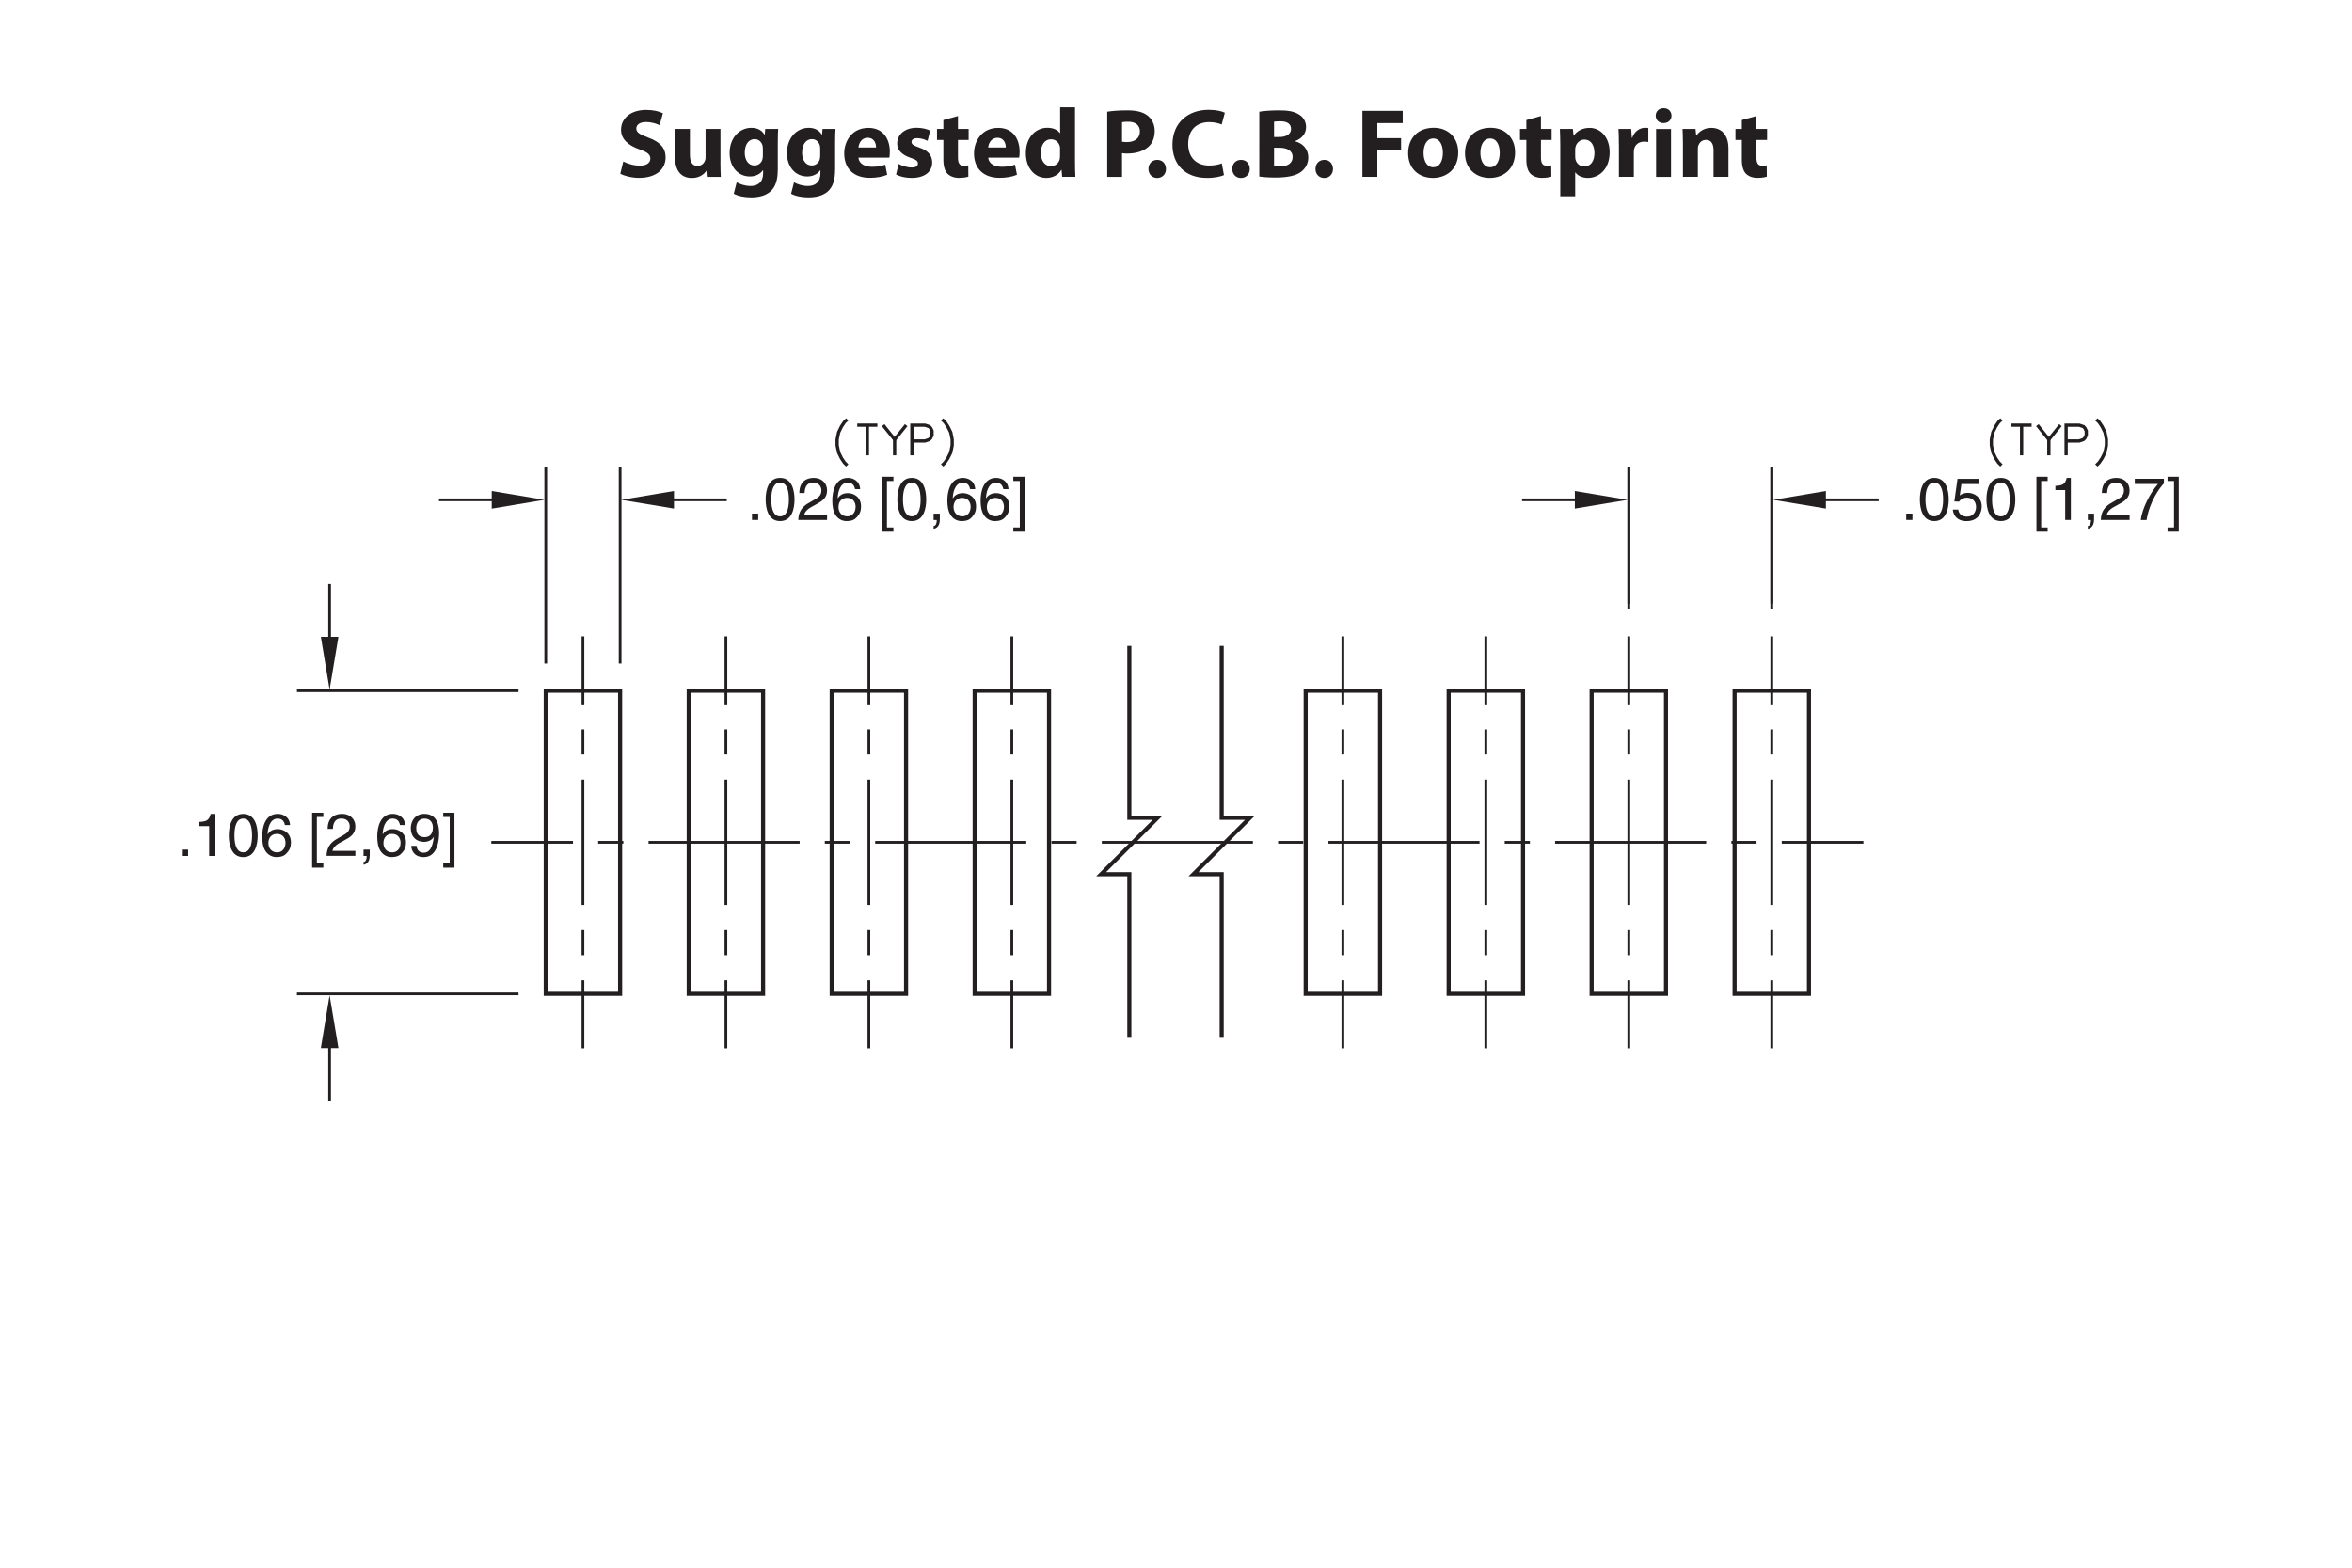 <?xml version="1.0" encoding="utf-8"?>
<!-- Generator: Adobe Illustrator 15.1.0, SVG Export Plug-In  -->
<!DOCTYPE svg PUBLIC "-//W3C//DTD SVG 1.1//EN" "http://www.w3.org/Graphics/SVG/1.1/DTD/svg11.dtd">
<svg version="1.1"
	 xmlns="http://www.w3.org/2000/svg" xmlns:xlink="http://www.w3.org/1999/xlink" xmlns:a="http://ns.adobe.com/AdobeSVGViewerExtensions/3.0/"
	 x="0px" y="0px" width="432px" height="288px" viewBox="-32.45 -17.43 432 288"
	 style="enable-background:new -32.45 -17.43 432 288;" xml:space="preserve">
<style type="text/css">
<![CDATA[
	.st0{fill:none;stroke:#231F20;stroke-width:0.6;stroke-miterlimit:10;}
	.st1{fill:none;stroke:#231F20;stroke-width:0.5;stroke-miterlimit:10;stroke-dasharray:27.752,4.625,4.625,4.625;}
	.st2{fill:none;stroke:#ED1C24;stroke-width:0.25;stroke-miterlimit:10;}
	.st3{fill:#231F20;}
	.st4{fill:none;stroke:#231F20;stroke-width:0.5;stroke-miterlimit:10;}
	.st5{fill:none;stroke:#231F20;stroke-width:0.75;stroke-miterlimit:500;}
	.st6{letter-spacing:-2;}
	.st7{fill:none;stroke:#231F20;stroke-width:0.5;stroke-miterlimit:10;stroke-dasharray:4.625,4.625;}
	.st8{fill:none;stroke:#231F20;stroke-width:0.75;stroke-miterlimit:10;}
	.st9{font-family:'Helvetica';}
	.st10{font-size:10;}
	.st11{font-size:11;}
	.st12{font-size:18;}
	.st13{fill:none;stroke:#231F20;stroke-width:0.5;stroke-miterlimit:10;stroke-dasharray:23.033,4.607,4.607,4.607;}
	.st14{fill:none;stroke:#231F20;stroke-width:0.5;stroke-miterlimit:10;stroke-dasharray:4.607,4.607;}
	.st15{font-family:'MyriadPro-Bold';}
]]>
</style>
<defs>
</defs>
<g>
	<g>
		<line class="st4" x1="74.62" y1="175.15" x2="74.62" y2="162.65"/>
		<line class="st14" x1="74.62" y1="158.04" x2="74.62" y2="151.13"/>
		<line class="st13" x1="74.62" y1="148.82" x2="74.62" y2="114.27"/>
		<line class="st4" x1="74.62" y1="111.97" x2="74.62" y2="99.47"/>
	</g>
</g>
<g>
	<g>
		<line class="st4" x1="100.88" y1="175.15" x2="100.88" y2="162.65"/>
		<line class="st14" x1="100.88" y1="158.04" x2="100.88" y2="151.13"/>
		<line class="st13" x1="100.88" y1="148.82" x2="100.88" y2="114.27"/>
		<line class="st4" x1="100.88" y1="111.97" x2="100.88" y2="99.47"/>
	</g>
</g>
<g>
	<g>
		<line class="st4" x1="127.14" y1="175.15" x2="127.14" y2="162.65"/>
		<line class="st14" x1="127.14" y1="158.04" x2="127.14" y2="151.13"/>
		<line class="st13" x1="127.14" y1="148.82" x2="127.14" y2="114.27"/>
		<line class="st4" x1="127.14" y1="111.97" x2="127.14" y2="99.47"/>
	</g>
</g>
<g>
	<g>
		<line class="st4" x1="153.4" y1="175.15" x2="153.4" y2="162.65"/>
		<line class="st14" x1="153.4" y1="158.04" x2="153.4" y2="151.13"/>
		<line class="st13" x1="153.4" y1="148.82" x2="153.4" y2="114.27"/>
		<line class="st4" x1="153.4" y1="111.97" x2="153.4" y2="99.47"/>
	</g>
</g>
<g>
	<g>
		<line class="st4" x1="214.2" y1="175.15" x2="214.2" y2="162.65"/>
		<line class="st14" x1="214.2" y1="158.04" x2="214.2" y2="151.13"/>
		<line class="st13" x1="214.2" y1="148.82" x2="214.2" y2="114.27"/>
		<line class="st4" x1="214.2" y1="111.97" x2="214.2" y2="99.47"/>
	</g>
</g>
<g>
	<g>
		<line class="st4" x1="240.46" y1="175.15" x2="240.46" y2="162.65"/>
		<line class="st14" x1="240.46" y1="158.04" x2="240.46" y2="151.13"/>
		<line class="st13" x1="240.46" y1="148.82" x2="240.46" y2="114.27"/>
		<line class="st4" x1="240.46" y1="111.97" x2="240.46" y2="99.47"/>
	</g>
</g>
<g>
	<g>
		<line class="st4" x1="266.72" y1="175.15" x2="266.72" y2="162.65"/>
		<line class="st14" x1="266.72" y1="158.04" x2="266.72" y2="151.13"/>
		<line class="st13" x1="266.72" y1="148.82" x2="266.72" y2="114.27"/>
		<line class="st4" x1="266.72" y1="111.97" x2="266.72" y2="99.47"/>
	</g>
</g>
<g>
	<g>
		<line class="st4" x1="57.79" y1="137.31" x2="72.79" y2="137.31"/>
		<line class="st7" x1="77.42" y1="137.31" x2="84.35" y2="137.31"/>
		<line class="st1" x1="86.67" y1="137.31" x2="292.5" y2="137.31"/>
		<line class="st4" x1="294.81" y1="137.31" x2="309.81" y2="137.31"/>
	</g>
</g>
<g>
	<g>
		<line class="st4" x1="292.98" y1="175.15" x2="292.98" y2="162.65"/>
		<line class="st14" x1="292.98" y1="158.04" x2="292.98" y2="151.13"/>
		<line class="st13" x1="292.98" y1="148.82" x2="292.98" y2="114.27"/>
		<line class="st4" x1="292.98" y1="111.97" x2="292.98" y2="99.47"/>
	</g>
</g>
<rect x="67.79" y="109.47" class="st8" width="13.66" height="55.67"/>
<rect x="94.05" y="109.47" class="st8" width="13.66" height="55.67"/>
<rect x="120.31" y="109.47" class="st8" width="13.66" height="55.67"/>
<rect x="146.57" y="109.47" class="st8" width="13.66" height="55.67"/>
<rect x="207.37" y="109.47" class="st8" width="13.66" height="55.67"/>
<rect x="233.63" y="109.47" class="st8" width="13.66" height="55.67"/>
<rect x="259.89" y="109.47" class="st8" width="13.66" height="55.67"/>
<rect x="286.15" y="109.47" class="st8" width="13.66" height="55.67"/>
<polyline class="st5" points="174.98,173.23 174.98,143.17 169.8,143.17 180.16,132.81 174.98,132.81 174.98,101.23 "/>
<polyline class="st5" points="191.94,173.23 191.94,143.17 186.76,143.17 197.12,132.81 191.94,132.81 191.94,101.23 "/>
<polyline class="st0" points="335.16,59.61 334.63,60.13 334.1,60.93 333.58,61.99 333.31,63.31 333.31,64.37 333.58,65.69 
	334.1,66.75 334.63,67.54 335.16,68.07 "/>
<line class="st0" x1="338.86" y1="60.67" x2="338.86" y2="66.22"/>
<line class="st0" x1="337" y1="60.67" x2="340.7" y2="60.67"/>
<polyline class="st0" points="341.76,60.67 343.87,63.31 345.99,60.67 "/>
<line class="st0" x1="343.87" y1="63.31" x2="343.87" y2="66.22"/>
<polyline class="st0" points="347.04,66.22 347.04,60.67 349.43,60.67 350.22,60.93 350.48,61.2 350.74,61.72 350.74,62.51 
	350.48,63.05 350.22,63.31 349.43,63.58 347.04,63.58 "/>
<polyline class="st0" points="352.59,59.61 353.12,60.13 353.65,60.93 354.18,61.99 354.44,63.31 354.44,64.37 354.18,65.69 
	353.65,66.75 353.12,67.54 352.59,68.07 "/>
<polygon class="st3" points="302.92,72.77 302.92,76 293.22,74.39 "/>
<line class="st4" x1="301.92" y1="74.39" x2="312.62" y2="74.39"/>
<polygon class="st3" points="256.81,72.77 256.81,76 266.5,74.39 "/>
<line class="st4" x1="257.81" y1="74.39" x2="247.11" y2="74.39"/>
<line class="st4" x1="266.72" y1="94.37" x2="266.72" y2="68.39"/>
<line class="st4" x1="292.98" y1="94.37" x2="292.98" y2="68.39"/>
<g>
	<path class="st3" d="M318.81,78.09h-1.14v-1.17h1.14V78.09z"/>
	<path class="st3" d="M322.83,78.3c-2.22,0-2.65-2.37-2.65-3.97c0-1.61,0.43-3.97,2.65-3.97s2.65,2.37,2.65,3.97
		C325.48,75.94,325.05,78.3,322.83,78.3z M322.83,71.23c-1.11,0-1.62,1.17-1.62,3.1c0,1.94,0.51,3.1,1.62,3.1s1.62-1.17,1.62-3.1
		C324.45,72.4,323.94,71.23,322.83,71.23z"/>
	<path class="st3" d="M327.5,73.59c0.33-0.25,0.8-0.48,1.5-0.48c1.25,0,2.54,0.88,2.54,2.48c0,0.86-0.39,2.72-2.81,2.72
		c-1.01,0-2.31-0.41-2.5-2.13h1c0.1,0.9,0.77,1.3,1.64,1.3c1,0,1.63-0.8,1.63-1.77c0-1.11-0.76-1.72-1.72-1.72
		c-0.56,0-1.07,0.26-1.43,0.74l-0.84-0.04l0.58-4.15h4v0.95h-3.28L327.5,73.59z"/>
	<path class="st3" d="M335.06,78.3c-2.22,0-2.65-2.37-2.65-3.97c0-1.61,0.43-3.97,2.65-3.97s2.65,2.37,2.65,3.97
		C337.71,75.94,337.28,78.3,335.06,78.3z M335.06,71.23c-1.11,0-1.62,1.17-1.62,3.1c0,1.94,0.51,3.1,1.62,3.1s1.62-1.17,1.62-3.1
		C336.68,72.4,336.17,71.23,335.06,71.23z"/>
	<path class="st3" d="M342.46,79.47h1.19v0.78h-2.06v-10.1h2.06v0.78h-1.19V79.47z"/>
	<path class="st3" d="M347.91,78.09h-1.04V72.6h-1.8v-0.77c1.25-0.09,1.77-0.21,2.08-1.47h0.76V78.09z"/>
	<path class="st3" d="M351.03,76.93h1.14v1.08c0,1.5-0.92,1.67-1.14,1.71v-0.51c0.46-0.04,0.58-0.59,0.58-1.11h-0.58V76.93z"/>
	<path class="st3" d="M353.61,73.13c0-2.52,1.84-2.77,2.67-2.77c1.34,0,2.42,0.87,2.42,2.31c0,1.39-0.91,1.97-2.07,2.59l-0.8,0.44
		c-1.06,0.58-1.29,1.19-1.33,1.49h4.2v0.91h-5.29c0.05-1.61,0.78-2.46,1.81-3.07l1.02-0.59c0.83-0.47,1.42-0.79,1.42-1.8
		c0-0.62-0.4-1.4-1.53-1.4c-1.46,0-1.53,1.36-1.56,1.9H353.61z"/>
	<path class="st3" d="M359.65,70.53H365v0.85c-0.77,0.8-2.62,3.27-3.18,6.72h-1.07c0.26-2.12,1.67-4.9,3.16-6.62h-4.26V70.53z"/>
	<path class="st3" d="M366.86,70.93h-1.19v-0.78h2.06v10.1h-2.06v-0.78h1.19V70.93z"/>
</g>
<g>
	<path class="st3" d="M82.03,12.24c0.72,0.38,1.87,0.76,3.04,0.76c1.26,0,1.93-0.52,1.93-1.31c0-0.76-0.58-1.19-2.03-1.69
		c-2.02-0.72-3.35-1.84-3.35-3.6c0-2.07,1.75-3.64,4.59-3.64c1.39,0,2.38,0.27,3.1,0.61l-0.61,2.2c-0.47-0.23-1.35-0.58-2.52-0.58
		c-1.19,0-1.76,0.56-1.76,1.17c0,0.77,0.67,1.12,2.25,1.71c2.14,0.79,3.13,1.91,3.13,3.62c0,2.03-1.55,3.76-4.88,3.76
		c-1.39,0-2.75-0.38-3.44-0.76L82.03,12.24z"/>
	<path class="st3" d="M99.87,12.24c0,1.15,0.04,2.09,0.07,2.83h-2.38l-0.13-1.24h-0.05c-0.34,0.54-1.17,1.44-2.75,1.44
		c-1.8,0-3.1-1.12-3.1-3.84V6.26h2.74V11c0,1.28,0.41,2.05,1.39,2.05c0.76,0,1.21-0.52,1.37-0.95c0.07-0.16,0.11-0.36,0.11-0.59
		V6.26h2.74V12.24z"/>
	<path class="st3" d="M110.4,13.79c0,1.69-0.34,3.08-1.35,3.96c-0.95,0.83-2.27,1.08-3.56,1.08c-1.17,0-2.38-0.23-3.17-0.67
		l0.54-2.09c0.56,0.32,1.51,0.67,2.56,0.67c1.3,0,2.29-0.68,2.29-2.32v-0.56h-0.04c-0.52,0.72-1.37,1.13-2.38,1.13
		c-2.18,0-3.73-1.76-3.73-4.29c0-2.84,1.82-4.65,4-4.65c1.21,0,1.96,0.52,2.41,1.26h0.04l0.09-1.06h2.38
		c-0.04,0.58-0.07,1.31-0.07,2.63V13.79z M107.67,9.84c0-0.16-0.02-0.34-0.05-0.5c-0.2-0.72-0.72-1.21-1.48-1.21
		c-1.01,0-1.8,0.9-1.8,2.5c0,1.31,0.65,2.34,1.78,2.34c0.72,0,1.28-0.47,1.46-1.1c0.07-0.22,0.09-0.5,0.09-0.74V9.84z"/>
	<path class="st3" d="M120.93,13.79c0,1.69-0.34,3.08-1.35,3.96c-0.95,0.83-2.27,1.08-3.56,1.08c-1.17,0-2.38-0.23-3.17-0.67
		l0.54-2.09c0.56,0.32,1.51,0.67,2.56,0.67c1.3,0,2.29-0.68,2.29-2.32v-0.56h-0.04c-0.52,0.72-1.37,1.13-2.38,1.13
		c-2.18,0-3.73-1.76-3.73-4.29c0-2.84,1.82-4.65,4-4.65c1.21,0,1.96,0.52,2.41,1.26h0.04l0.09-1.06h2.38
		c-0.04,0.58-0.07,1.31-0.07,2.63V13.79z M118.2,9.84c0-0.16-0.02-0.34-0.05-0.5c-0.2-0.72-0.72-1.21-1.48-1.21
		c-1.01,0-1.8,0.9-1.8,2.5c0,1.31,0.65,2.34,1.78,2.34c0.72,0,1.28-0.47,1.46-1.1c0.07-0.22,0.09-0.5,0.09-0.74V9.84z"/>
	<path class="st3" d="M125.23,11.54c0.07,1.13,1.21,1.67,2.48,1.67c0.94,0,1.69-0.13,2.43-0.38l0.36,1.85
		c-0.9,0.38-2,0.56-3.19,0.56c-2.99,0-4.7-1.73-4.7-4.48c0-2.23,1.39-4.7,4.45-4.7c2.84,0,3.93,2.21,3.93,4.39
		c0,0.47-0.05,0.88-0.09,1.08H125.23z M128.46,9.66c0-0.67-0.29-1.78-1.55-1.78c-1.15,0-1.62,1.06-1.69,1.78H128.46z"/>
	<path class="st3" d="M132.61,12.69c0.5,0.31,1.55,0.65,2.36,0.65c0.83,0,1.17-0.27,1.17-0.72c0-0.47-0.27-0.68-1.28-1.03
		c-1.84-0.61-2.54-1.6-2.52-2.65c0-1.66,1.4-2.9,3.58-2.9c1.03,0,1.93,0.25,2.47,0.52l-0.47,1.89c-0.4-0.22-1.17-0.5-1.91-0.5
		c-0.67,0-1.04,0.27-1.04,0.7c0,0.43,0.34,0.65,1.42,1.03c1.67,0.58,2.36,1.44,2.38,2.72c0,1.66-1.28,2.86-3.8,2.86
		c-1.15,0-2.18-0.27-2.84-0.63L132.61,12.69z"/>
	<path class="st3" d="M143.5,3.88v2.38h1.96v2.02h-1.96v3.19c0,1.06,0.27,1.55,1.08,1.55c0.38,0,0.56-0.02,0.81-0.07l0.02,2.07
		c-0.34,0.13-1.01,0.23-1.76,0.23c-0.88,0-1.62-0.31-2.07-0.76c-0.5-0.52-0.76-1.37-0.76-2.61v-3.6h-1.17V6.26h1.17V4.62L143.5,3.88
		z"/>
	<path class="st3" d="M149.07,11.54c0.07,1.13,1.21,1.67,2.48,1.67c0.94,0,1.69-0.13,2.43-0.38l0.36,1.85
		c-0.9,0.38-2,0.56-3.19,0.56c-2.99,0-4.7-1.73-4.7-4.48c0-2.23,1.39-4.7,4.45-4.7c2.84,0,3.93,2.21,3.93,4.39
		c0,0.47-0.05,0.88-0.09,1.08H149.07z M152.29,9.66c0-0.67-0.29-1.78-1.55-1.78c-1.15,0-1.62,1.06-1.69,1.78H152.29z"/>
	<path class="st3" d="M165,2.28v10.15c0,0.99,0.04,2.03,0.07,2.63h-2.43l-0.11-1.28h-0.05c-0.54,0.97-1.62,1.48-2.75,1.48
		c-2.09,0-3.76-1.78-3.76-4.52c-0.02-2.97,1.84-4.7,3.94-4.7c1.1,0,1.93,0.4,2.32,0.99h0.04V2.28H165z M162.26,9.99
		c0-0.14,0-0.34-0.04-0.5c-0.16-0.72-0.76-1.33-1.6-1.33c-1.26,0-1.89,1.12-1.89,2.5c0,1.49,0.74,2.43,1.87,2.43
		c0.79,0,1.44-0.54,1.6-1.31c0.04-0.2,0.05-0.41,0.05-0.63V9.99z"/>
	<path class="st3" d="M170.92,3.09c0.85-0.14,2.03-0.25,3.71-0.25c1.69,0,2.9,0.32,3.71,0.97c0.79,0.61,1.3,1.62,1.3,2.81
		c0,1.19-0.38,2.21-1.12,2.88c-0.94,0.86-2.32,1.28-3.94,1.28c-0.36,0-0.68-0.02-0.94-0.07v4.36h-2.72V3.09z M173.64,8.6
		c0.23,0.05,0.5,0.07,0.92,0.07c1.46,0,2.36-0.74,2.36-1.96c0-1.12-0.77-1.78-2.16-1.78c-0.54,0-0.92,0.04-1.12,0.09V8.6z"/>
	<path class="st3" d="M178.49,13.61c0-0.99,0.67-1.67,1.62-1.67c0.94,0,1.58,0.67,1.6,1.67c0,0.95-0.65,1.66-1.64,1.66
		C179.16,15.26,178.49,14.56,178.49,13.61z"/>
	<path class="st3" d="M192.36,14.74c-0.49,0.23-1.64,0.52-3.1,0.52c-4.2,0-6.36-2.63-6.36-6.09c0-4.14,2.95-6.43,6.63-6.43
		c1.42,0,2.5,0.27,2.99,0.54l-0.58,2.16C191.4,5.22,190.63,5,189.64,5c-2.16,0-3.85,1.31-3.85,4.02c0,2.43,1.44,3.96,3.87,3.96
		c0.85,0,1.75-0.16,2.3-0.4L192.36,14.74z"/>
	<path class="st3" d="M193.88,13.61c0-0.99,0.67-1.67,1.62-1.67c0.94,0,1.58,0.67,1.6,1.67c0,0.95-0.65,1.66-1.64,1.66
		C194.55,15.26,193.88,14.56,193.88,13.61z"/>
	<path class="st3" d="M198.85,3.09c0.72-0.13,2.16-0.25,3.55-0.25c1.67,0,2.7,0.16,3.6,0.68c0.85,0.45,1.44,1.28,1.44,2.4
		c0,1.06-0.63,2.05-2,2.57v0.04c1.39,0.36,2.41,1.42,2.41,2.97c0,1.12-0.5,1.98-1.26,2.59c-0.88,0.7-2.36,1.1-4.77,1.1
		c-1.35,0-2.36-0.09-2.97-0.18V3.09z M201.57,7.74h0.9c1.46,0,2.21-0.59,2.21-1.49c0-0.92-0.7-1.4-1.95-1.4
		c-0.61,0-0.95,0.04-1.17,0.07V7.74z M201.57,13.12c0.27,0.04,0.59,0.04,1.06,0.04c1.24,0,2.34-0.49,2.34-1.76
		c0-1.21-1.1-1.69-2.47-1.69h-0.94V13.12z"/>
	<path class="st3" d="M209.17,13.61c0-0.99,0.67-1.67,1.62-1.67c0.94,0,1.58,0.67,1.6,1.67c0,0.95-0.65,1.66-1.64,1.66
		C209.83,15.26,209.17,14.56,209.17,13.61z"/>
	<path class="st3" d="M217.79,2.93h7.4v2.25h-4.66v2.77h4.36v2.23h-4.36v4.88h-2.74V2.93z"/>
	<path class="st3" d="M235.39,10.56c0,3.22-2.29,4.7-4.65,4.7c-2.57,0-4.55-1.69-4.55-4.54c0-2.86,1.87-4.68,4.72-4.68
		C233.59,6.05,235.39,7.9,235.39,10.56z M229.02,10.65c0,1.51,0.63,2.65,1.8,2.65c1.08,0,1.75-1.06,1.75-2.66
		c0-1.3-0.5-2.63-1.75-2.63C229.52,8.01,229.02,9.36,229.02,10.65z"/>
	<path class="st3" d="M245.83,10.56c0,3.22-2.29,4.7-4.65,4.7c-2.57,0-4.55-1.69-4.55-4.54c0-2.86,1.87-4.68,4.72-4.68
		C244.03,6.05,245.83,7.9,245.83,10.56z M239.46,10.65c0,1.51,0.63,2.65,1.8,2.65c1.08,0,1.75-1.06,1.75-2.66
		c0-1.3-0.5-2.63-1.75-2.63C239.96,8.01,239.46,9.36,239.46,10.65z"/>
	<path class="st3" d="M250.58,3.88v2.38h1.96v2.02h-1.96v3.19c0,1.06,0.27,1.55,1.08,1.55c0.38,0,0.56-0.02,0.81-0.07l0.02,2.07
		c-0.34,0.13-1.01,0.23-1.76,0.23c-0.88,0-1.62-0.31-2.07-0.76c-0.5-0.52-0.76-1.37-0.76-2.61v-3.6h-1.17V6.26h1.17V4.62
		L250.58,3.88z"/>
	<path class="st3" d="M254.13,9.21c0-1.15-0.04-2.13-0.07-2.95h2.38l0.13,1.22h0.04c0.65-0.92,1.66-1.42,2.93-1.42
		c1.93,0,3.66,1.67,3.66,4.48c0,3.21-2.04,4.72-4,4.72c-1.06,0-1.89-0.43-2.29-1.01h-0.04v4.38h-2.74V9.21z M256.87,11.28
		c0,0.22,0.02,0.4,0.05,0.58c0.18,0.74,0.81,1.3,1.6,1.3c1.19,0,1.89-0.99,1.89-2.48c0-1.4-0.63-2.47-1.85-2.47
		c-0.78,0-1.46,0.58-1.64,1.39c-0.04,0.14-0.05,0.32-0.05,0.49V11.28z"/>
	<path class="st3" d="M264.89,9.16c0-1.3-0.02-2.14-0.07-2.9h2.34l0.11,1.62h0.07c0.45-1.3,1.51-1.84,2.38-1.84
		c0.25,0,0.38,0.02,0.58,0.05v2.57c-0.22-0.04-0.43-0.07-0.74-0.07c-1.01,0-1.69,0.54-1.87,1.39c-0.04,0.18-0.05,0.4-0.05,0.61v4.47
		h-2.74V9.16z"/>
	<path class="st3" d="M274.56,3.81c0,0.76-0.56,1.37-1.48,1.37c-0.86,0-1.42-0.61-1.42-1.37c0-0.77,0.58-1.37,1.46-1.37
		C274,2.44,274.54,3.04,274.56,3.81z M271.73,15.07v-8.8h2.74v8.8H271.73z"/>
	<path class="st3" d="M276.66,9.07c0-1.1-0.04-2.02-0.07-2.81h2.38l0.13,1.22h0.05c0.36-0.58,1.24-1.42,2.72-1.42
		c1.8,0,3.15,1.21,3.15,3.8v5.2h-2.74v-4.88c0-1.13-0.39-1.91-1.39-1.91c-0.76,0-1.21,0.52-1.4,1.03c-0.07,0.18-0.09,0.43-0.09,0.68
		v5.08h-2.74V9.07z"/>
	<path class="st3" d="M290.16,3.88v2.38h1.96v2.02h-1.96v3.19c0,1.06,0.27,1.55,1.08,1.55c0.38,0,0.56-0.02,0.81-0.07l0.02,2.07
		c-0.34,0.13-1.01,0.23-1.76,0.23c-0.88,0-1.62-0.31-2.07-0.76c-0.5-0.52-0.76-1.37-0.76-2.61v-3.6h-1.17V6.26h1.17V4.62
		L290.16,3.88z"/>
</g>
<line class="st4" x1="266.72" y1="93.47" x2="266.72" y2="68.39"/>
<line class="st4" x1="292.98" y1="93.47" x2="292.98" y2="68.39"/>
<polyline class="st0" points="123.16,59.61 122.63,60.13 122.1,60.93 121.58,61.99 121.31,63.31 121.31,64.37 121.58,65.69 
	122.1,66.75 122.63,67.54 123.16,68.07 "/>
<line class="st0" x1="126.86" y1="60.67" x2="126.86" y2="66.22"/>
<line class="st0" x1="125" y1="60.67" x2="128.7" y2="60.67"/>
<polyline class="st0" points="129.76,60.67 131.87,63.31 133.99,60.67 "/>
<line class="st0" x1="131.87" y1="63.31" x2="131.87" y2="66.22"/>
<polyline class="st0" points="135.04,66.22 135.04,60.67 137.43,60.67 138.22,60.93 138.48,61.2 138.74,61.72 138.74,62.51 
	138.48,63.05 138.22,63.31 137.43,63.58 135.04,63.58 "/>
<polyline class="st0" points="140.59,59.61 141.12,60.13 141.65,60.93 142.18,61.99 142.44,63.31 142.44,64.37 142.18,65.69 
	141.65,66.75 141.12,67.54 140.59,68.07 "/>
<polygon class="st3" points="91.34,72.77 91.34,76 81.65,74.39 "/>
<line class="st4" x1="90.34" y1="74.39" x2="101.04" y2="74.39"/>
<polygon class="st3" points="57.87,72.77 57.87,76.01 67.56,74.39 "/>
<line class="st4" x1="58.87" y1="74.39" x2="48.17" y2="74.39"/>
<g>
	<path class="st3" d="M106.81,78.09h-1.14v-1.17h1.14V78.09z"/>
	<path class="st3" d="M110.83,78.3c-2.22,0-2.65-2.37-2.65-3.97c0-1.61,0.43-3.97,2.65-3.97c2.22,0,2.65,2.37,2.65,3.97
		C113.48,75.94,113.05,78.3,110.83,78.3z M110.83,71.23c-1.11,0-1.62,1.17-1.62,3.1c0,1.94,0.51,3.1,1.62,3.1
		c1.11,0,1.62-1.17,1.62-3.1C112.45,72.4,111.94,71.23,110.83,71.23z"/>
	<path class="st3" d="M114.37,73.13c0-2.52,1.84-2.77,2.67-2.77c1.34,0,2.42,0.87,2.42,2.31c0,1.39-0.91,1.97-2.07,2.59l-0.8,0.44
		c-1.06,0.58-1.29,1.19-1.33,1.49h4.2v0.91h-5.29c0.05-1.61,0.78-2.46,1.81-3.07l1.02-0.59c0.83-0.47,1.42-0.79,1.42-1.8
		c0-0.62-0.4-1.4-1.53-1.4c-1.46,0-1.53,1.36-1.56,1.9H114.37z"/>
	<path class="st3" d="M124.59,72.42c-0.12-0.68-0.5-1.19-1.33-1.19c-1.52,0-1.84,2.05-1.84,2.86l0.02,0.02
		c0.24-0.42,0.78-0.95,1.84-0.95c0.95,0,2.42,0.6,2.42,2.45c0,0.79-0.21,1.36-0.74,1.94c-0.41,0.45-0.87,0.75-1.96,0.75
		c-0.59,0-1.44-0.26-1.99-1.12c-0.46-0.73-0.59-1.67-0.59-2.68c0-1.69,0.55-4.14,2.86-4.14c0.89,0,2.16,0.48,2.26,2.06H124.59z
		 M123.18,77.43c0.92,0,1.52-0.73,1.52-1.77c0-0.68-0.36-1.63-1.56-1.63c-1.07,0-1.58,0.77-1.58,1.68
		C121.55,76.54,122.05,77.43,123.18,77.43z"/>
	<path class="st3" d="M130.46,79.47h1.19v0.78h-2.06v-10.1h2.06v0.78h-1.19V79.47z"/>
	<path class="st3" d="M135.02,78.3c-2.22,0-2.65-2.37-2.65-3.97c0-1.61,0.43-3.97,2.65-3.97c2.22,0,2.65,2.37,2.65,3.97
		C137.67,75.94,137.24,78.3,135.02,78.3z M135.02,71.23c-1.11,0-1.62,1.17-1.62,3.1c0,1.94,0.51,3.1,1.62,3.1
		c1.11,0,1.62-1.17,1.62-3.1C136.63,72.4,136.13,71.23,135.02,71.23z"/>
	<path class="st3" d="M139.03,76.93h1.14v1.08c0,1.5-0.92,1.67-1.14,1.71v-0.51c0.46-0.04,0.58-0.59,0.58-1.11h-0.58V76.93z"/>
	<path class="st3" d="M145.72,72.42c-0.12-0.68-0.5-1.19-1.33-1.19c-1.52,0-1.84,2.05-1.84,2.86l0.02,0.02
		c0.24-0.42,0.78-0.95,1.84-0.95c0.95,0,2.42,0.6,2.42,2.45c0,0.79-0.21,1.36-0.74,1.94c-0.41,0.45-0.87,0.75-1.96,0.75
		c-0.59,0-1.44-0.26-1.99-1.12c-0.46-0.73-0.59-1.67-0.59-2.68c0-1.69,0.55-4.14,2.86-4.14c0.89,0,2.16,0.48,2.26,2.06H145.72z
		 M144.31,77.43c0.92,0,1.52-0.73,1.52-1.77c0-0.68-0.36-1.63-1.56-1.63c-1.07,0-1.58,0.77-1.58,1.68
		C142.68,76.54,143.18,77.43,144.31,77.43z"/>
	<path class="st3" d="M151.83,72.42c-0.12-0.68-0.5-1.19-1.33-1.19c-1.52,0-1.84,2.05-1.84,2.86l0.02,0.02
		c0.24-0.42,0.78-0.95,1.84-0.95c0.95,0,2.42,0.6,2.42,2.45c0,0.79-0.21,1.36-0.74,1.94c-0.41,0.45-0.87,0.75-1.96,0.75
		c-0.59,0-1.44-0.26-1.99-1.12c-0.46-0.73-0.59-1.67-0.59-2.68c0-1.69,0.55-4.14,2.86-4.14c0.89,0,2.16,0.48,2.26,2.06H151.83z
		 M150.43,77.43c0.92,0,1.52-0.73,1.52-1.77c0-0.68-0.36-1.63-1.56-1.63c-1.07,0-1.58,0.77-1.58,1.68
		C148.8,76.54,149.29,77.43,150.43,77.43z"/>
	<path class="st3" d="M154.86,70.93h-1.19v-0.78h2.06v10.1h-2.06v-0.78h1.19V70.93z"/>
</g>
<g>
	<path class="st3" d="M2.1,139.82H0.96v-1.17H2.1V139.82z"/>
	<path class="st3" d="M7.01,139.82H5.97v-5.49h-1.8v-0.77c1.25-0.09,1.77-0.21,2.08-1.47h0.76V139.82z"/>
	<path class="st3" d="M12.23,140.03c-2.22,0-2.65-2.37-2.65-3.97c0-1.61,0.43-3.97,2.65-3.97c2.22,0,2.65,2.37,2.65,3.97
		C14.88,137.66,14.45,140.03,12.23,140.03z M12.23,132.95c-1.11,0-1.62,1.17-1.62,3.1c0,1.94,0.51,3.1,1.62,3.1
		c1.11,0,1.62-1.17,1.62-3.1C13.85,134.12,13.34,132.95,12.23,132.95z"/>
	<path class="st3" d="M19.88,134.14c-0.12-0.68-0.5-1.19-1.33-1.19c-1.52,0-1.84,2.05-1.84,2.86l0.02,0.02
		c0.24-0.42,0.78-0.95,1.84-0.95c0.95,0,2.42,0.61,2.42,2.45c0,0.79-0.21,1.37-0.74,1.94c-0.41,0.45-0.87,0.75-1.96,0.75
		c-0.59,0-1.44-0.26-1.99-1.12c-0.46-0.73-0.59-1.67-0.59-2.68c0-1.7,0.55-4.14,2.86-4.14c0.89,0,2.16,0.48,2.26,2.06H19.88z
		 M18.47,139.16c0.92,0,1.52-0.73,1.52-1.77c0-0.68-0.36-1.63-1.56-1.63c-1.07,0-1.58,0.77-1.58,1.68
		C16.84,138.27,17.34,139.16,18.47,139.16z"/>
	<path class="st3" d="M25.75,141.19h1.19v0.78h-2.06v-10.1h2.06v0.78h-1.19V141.19z"/>
	<path class="st3" d="M27.73,134.85c0-2.52,1.84-2.77,2.67-2.77c1.34,0,2.42,0.87,2.42,2.31c0,1.39-0.91,1.97-2.07,2.58l-0.8,0.44
		c-1.06,0.58-1.29,1.19-1.33,1.48h4.2v0.91h-5.29c0.05-1.61,0.78-2.46,1.81-3.07l1.02-0.59c0.83-0.47,1.42-0.79,1.42-1.8
		c0-0.62-0.4-1.4-1.53-1.4c-1.46,0-1.53,1.36-1.56,1.9H27.73z"/>
	<path class="st3" d="M34.32,138.65h1.14v1.08c0,1.5-0.92,1.67-1.14,1.71v-0.51c0.46-0.04,0.58-0.59,0.58-1.11h-0.58V138.65z"/>
	<path class="st3" d="M41.01,134.14c-0.12-0.68-0.5-1.19-1.33-1.19c-1.52,0-1.84,2.05-1.84,2.86l0.02,0.02
		c0.24-0.42,0.78-0.95,1.84-0.95c0.95,0,2.42,0.61,2.42,2.45c0,0.79-0.21,1.37-0.74,1.94c-0.41,0.45-0.87,0.75-1.96,0.75
		c-0.59,0-1.44-0.26-1.99-1.12c-0.46-0.73-0.59-1.67-0.59-2.68c0-1.7,0.55-4.14,2.86-4.14c0.89,0,2.16,0.48,2.26,2.06H41.01z
		 M39.6,139.16c0.92,0,1.52-0.73,1.52-1.77c0-0.68-0.36-1.63-1.56-1.63c-1.07,0-1.58,0.77-1.58,1.68
		C37.97,138.27,38.46,139.16,39.6,139.16z"/>
	<path class="st3" d="M43,134.73c0-1.41,0.86-2.65,2.49-2.65c2.46,0,2.71,2.33,2.71,3.59c0,0.83-0.14,4.36-2.81,4.36
		c-1.82,0-2.3-1.32-2.3-2.07h0.97c0.06,0.78,0.52,1.26,1.31,1.26c1.06,0,1.62-0.89,1.86-2.89l-0.02-0.02
		c-0.29,0.59-1.06,0.92-1.77,0.92C44,137.23,43,136.27,43,134.73z M47.06,134.6c0-0.88-0.45-1.65-1.56-1.65c-0.9,0-1.5,0.7-1.5,1.74
		c0,1.48,0.92,1.67,1.57,1.67C46.08,136.36,47.06,136.13,47.06,134.6z"/>
	<path class="st3" d="M50.15,132.65h-1.19v-0.78h2.06v10.1h-2.06v-0.78h1.19V132.65z"/>
</g>
<polygon class="st3" points="26.48,99.55 29.71,99.55 28.09,109.25 "/>
<line class="st4" x1="28.09" y1="100.55" x2="28.09" y2="89.86"/>
<polygon class="st3" points="26.48,175.11 29.71,175.11 28.09,165.41 "/>
<line class="st4" x1="28.09" y1="174.11" x2="28.09" y2="184.8"/>
<line class="st4" x1="62.79" y1="109.47" x2="22.09" y2="109.47"/>
<line class="st4" x1="62.79" y1="165.15" x2="22.09" y2="165.15"/>
<line class="st4" x1="67.79" y1="104.47" x2="67.79" y2="68.39"/>
<line class="st4" x1="81.45" y1="104.47" x2="81.45" y2="68.39"/>
</svg>
